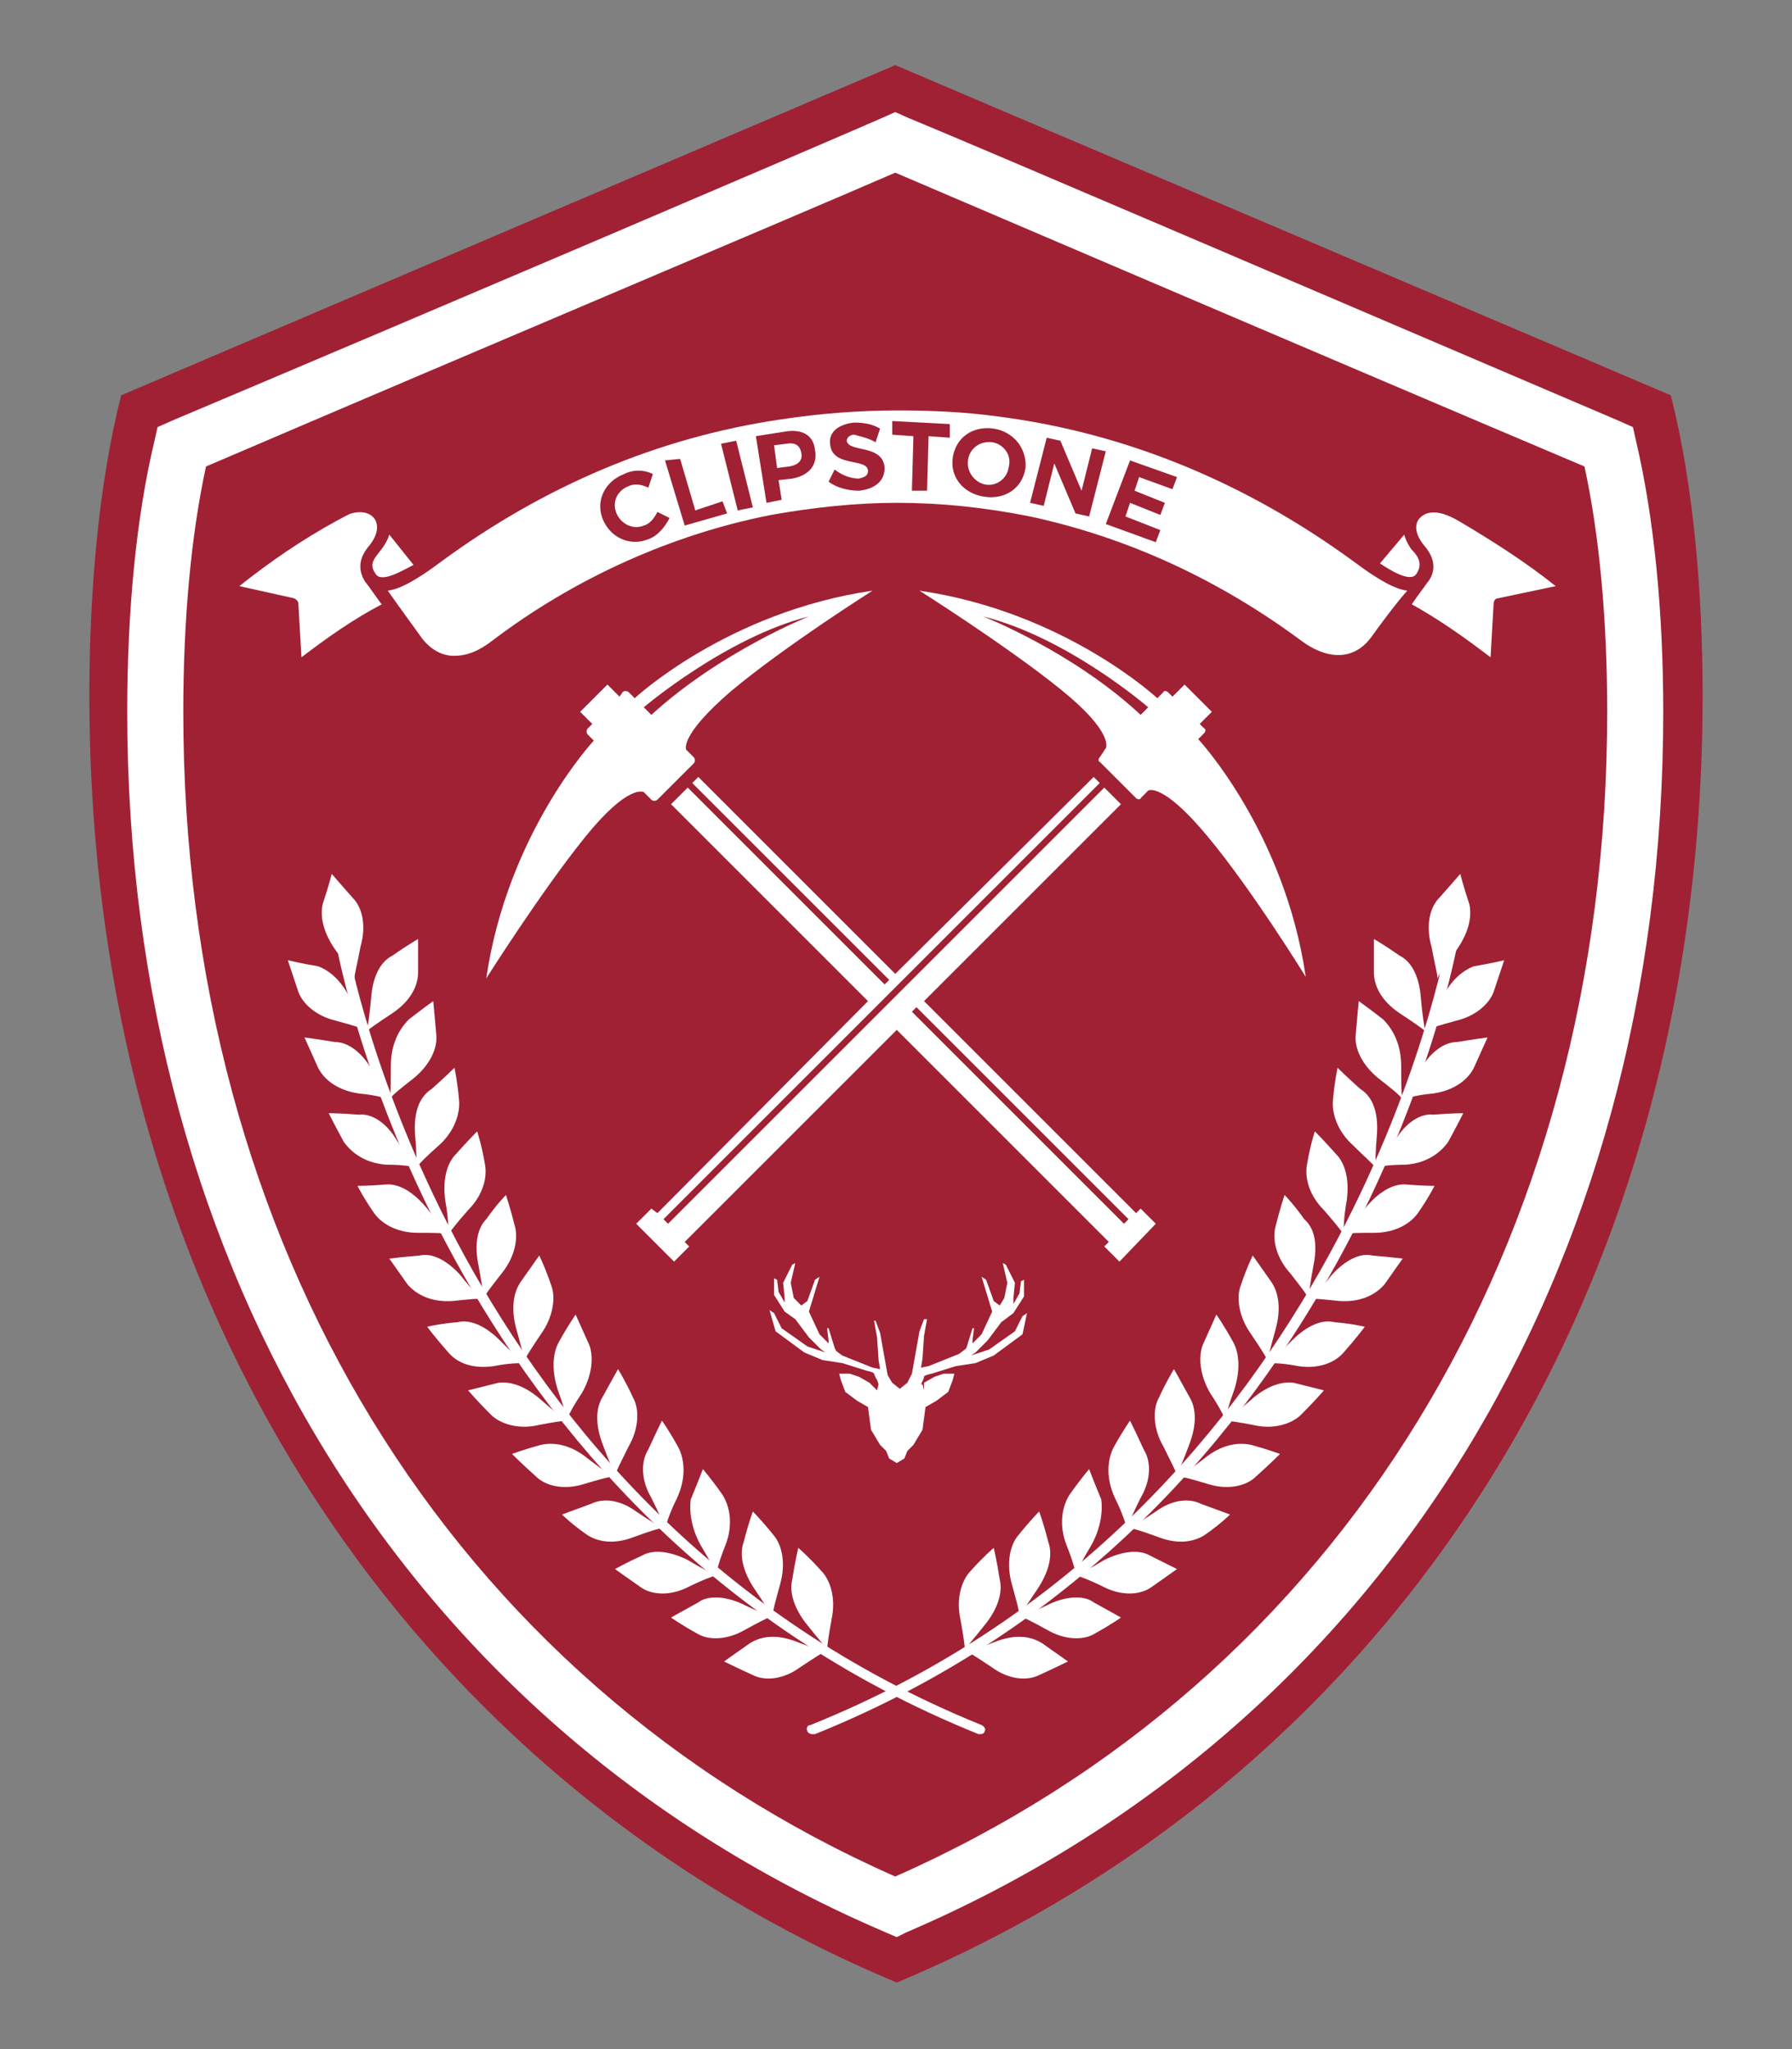 <?xml version="1.0" encoding="utf-8"?>
<!-- Generator: Adobe Illustrator 27.8.1, SVG Export Plug-In . SVG Version: 6.00 Build 0)  -->
<svg version="1.1" id="Layer_1" xmlns="http://www.w3.org/2000/svg" xmlns:xlink="http://www.w3.org/1999/xlink" x="0px" y="0px"
	 viewBox="0 0 118.3 135.3" style="enable-background:new 0 0 118.3 135.3;" xml:space="preserve">
<rect x="0" y="0" width="118.3" height="135.3" fill="#808080" stroke="none"/>
<style type="text/css">
	.st0{clip-path:url(#SVGID_00000032623803760172874340000003789806668016635065_);fill:#A02134;}
	.st1{clip-path:url(#SVGID_00000032623803760172874340000003789806668016635065_);fill:#FFFFFF;}
	.st2{fill:#FFFFFF;}
	.st3{clip-path:url(#SVGID_00000163053451588626991230000007557511110545640125_);fill:#FFFFFF;}
	.st4{clip-path:url(#SVGID_00000163053451588626991230000007557511110545640125_);fill:#A02134;}
</style>
<g>
	<defs>
		<rect id="SVGID_1_" x="5.9" y="4.3" width="106.6" height="126.6"/>
	</defs>
	<clipPath id="SVGID_00000134226536274340705720000016837752781537008822_">
		<use xlink:href="#SVGID_1_"  style="overflow:visible;"/>
	</clipPath>
	<path style="clip-path:url(#SVGID_00000134226536274340705720000016837752781537008822_);fill:#A02134;" d="M112.4,45.9
		c0-6.8-0.6-13.9-2.1-19.8c0,0-51.2-21.8-51.2-21.8C59.1,4.3,8,26.1,8,26.1c-1.5,5.9-2.1,13-2.1,19.8c0,41.7,22.4,72.1,53.3,85
		C90.1,118,112.4,87.6,112.4,45.9"/>
	<path style="clip-path:url(#SVGID_00000134226536274340705720000016837752781537008822_);fill:#FFFFFF;" d="M13.6,30.8
		c-1,4.6-1.5,10.2-1.5,16.2c0,35.2,17.6,63.9,47,76.9c29.4-13,47-41.7,47-76.9c0-6-0.5-11.6-1.5-16.2c-15.6-6.6-45.5-19.4-45.5-19.4
		C52.9,14.1,31.1,23.3,13.6,30.8 M59.2,127.9l-0.7-0.3C27.1,114.2,8.4,84,8.4,47c0-6.7,0.6-12.9,1.8-17.9l0.2-0.9l0.9-0.4
		c18.7-7.9,42.1-17.9,46.9-20l0.9-0.4l0,0l0,0l0.9,0.4c5.1,2.1,30.5,13,46.9,20l0.9,0.4l0.2,0.9c1.2,5.1,1.8,11.3,1.8,17.9
		c0,37.1-18.7,67.2-50,80.6L59.2,127.9z"/>
	<path style="clip-path:url(#SVGID_00000134226536274340705720000016837752781537008822_);fill:#FFFFFF;" d="M39.1,47.8l1.8-1.8
		l-0.8-0.8L38.3,47L39.1,47.8z M42.5,46.7c0,0,5.4-4.6,10.9-6c0,0-5.8,2.3-10.4,6.5L42.5,46.7z M57.6,39c-9.6,1.4-15.7,7.1-15.7,7.1
		l-0.4-0.4c-0.1-0.1-0.3-0.1-0.4,0L40.9,46l-2.1,2.1c-0.1,0.1-0.1,0.3,0,0.4l0.4,0.4c0,0-5.7,6.1-7.1,15.7c0,0,3.6-5.7,6.5-9.3
		c2.9-3.6,3.9-3,3.9-3l-1.9-1.9l2.4,2.4c0.1,0.1,0.3,0.1,0.4,0l2.4-2.4c0.1-0.1,0.1-0.3,0-0.4l-0.5-0.5c0,0-0.5-0.9,3-3.9
		C51.9,42.6,57.6,39,57.6,39"/>
</g>
<path class="st2" d="M58.7,64.7l0.4-0.4l-13-13l-0.4,0.4L58.7,64.7z M74.5,80.5l-0.3,0.3l-14-14l0.3-0.3L74.5,80.5z M76.3,80.8l-1-1
	l-0.3,0.3l-14-14l13-13L72.9,52L44.1,80.8l-0.3-0.3l28.8-28.8l-0.4-0.4L58.4,65l-13-13l-1.1,1.1l13,13l0.5-0.5L43.4,80.1L43,79.8
	l-1,1l2.5,2.5l1-1l-0.3-0.3l14-14l14,14l-0.3,0.3l1,1L76.3,80.8z"/>
<g>
	<defs>
		<rect id="SVGID_00000117670064110307943000000007472521900078885799_" x="5.9" y="4.3" width="106.6" height="126.6"/>
	</defs>
	<clipPath id="SVGID_00000039110817365121801010000000367278162567961735_">
		<use xlink:href="#SVGID_00000117670064110307943000000007472521900078885799_"  style="overflow:visible;"/>
	</clipPath>
	<path style="clip-path:url(#SVGID_00000039110817365121801010000000367278162567961735_);fill:#FFFFFF;" d="M75.8,46.7l-0.5,0.5
		c-4.5-4.2-10.4-6.5-10.4-6.5C70.5,42.1,75.8,46.7,75.8,46.7 M79.2,47.8L80,47l-1.8-1.8L77.4,46l-0.3-0.3c-0.1-0.1-0.3-0.1-0.3,0
		l-0.4,0.4c0,0-6.1-5.7-15.7-7.1c0,0,5.7,3.6,9.3,6.5c3.6,2.9,3,3.9,3,3.9L72.6,50c-0.1,0.1-0.1,0.3,0,0.3l2.4,2.4
		c0.1,0.1,0.3,0.1,0.3,0l0.5-0.5c0,0,0.9-0.6,3.9,3s6.5,9.3,6.5,9.3c-1.4-9.6-7.1-15.7-7.1-15.7l0.4-0.4c0.1-0.1,0.1-0.3,0-0.3
		L79.2,47.8z"/>
	<path style="clip-path:url(#SVGID_00000039110817365121801010000000367278162567961735_);fill:#FFFFFF;" d="M66.9,86.7l0.7-1.1
		l0-1.1l-0.2,0.1l-0.1,0.8l-0.4,0.7l0-0.4l0.1-1l-0.6-1.2l-0.2-0.1l0.3,1.3l-0.2,1L66,86.2l-0.4-0.3l-0.5-1.4l-0.3-0.2l0.7,2.3
		l-0.7,1.5l-0.6,0.6l0-0.2l0.1-0.8h-0.1L63.8,89l-0.1,0.1l-0.4,0.3l-2,0.8l-0.5,0.1l0.1-0.6l0.1-1.5l0.2-1.1H61l-0.3,0.8l-0.5,2.8
		l-0.3,0.6l0,0l-0.5,0.4l-0.5-0.4l-0.3-0.5l-0.5-2.8l-0.3-0.8h-0.1l0.2,1.1l0.1,1.5l0.1,0.6l-0.5-0.1l-2-0.8l-0.4-0.3L55.1,89
		l-0.4-1.3h-0.1l0.1,0.8l0,0.2l-0.6-0.6l-0.7-1.5l0.7-2.3l-0.3,0.2l-0.5,1.4l-0.4,0.3l-0.5-0.5l-0.2-1l0.3-1.3l-0.2,0.1l-0.6,1.2
		l0.1,1l0,0.3l-0.4-0.7l-0.1-0.8l-0.2-0.1l0,1.1l0.7,1.1l0.7,0.5l0.9,1.2l0.8,0.8l0.3,0.2h0l-1.2-0.4l-1.7-1.2l-0.5-1l-0.3-0.2
		l0.4,1.4l1.9,1.4l1.2,0.5l1.3,0.2l1.6,0.5c0,0,0.5,0.1,0.5,0.2c0,0,0.1,0.3,0.2,0.4L58,91.4l-0.1,0.4l-0.5-0.5l-0.7-0.4l-0.6-0.2
		h-0.7l0.1,0.4l0.3,0.8l0.8,0.6l0.7,0.4l0.2,1.5l0.6,1l0.4,0.4l0.2,0.5l0.5,0.3l0,0l0,0l0.5-0.3l0.2-0.5l0.4-0.4l0.6-1l0.2-1.5
		l0.7-0.4l0.8-0.6l0.3-0.8l0.1-0.4h-0.7l-0.6,0.2l-0.7,0.4L61,91.8l-0.1-0.4l-0.1,0c0.1-0.2,0.2-0.4,0.2-0.5c0-0.1,0.5-0.2,0.5-0.2
		l1.6-0.5l1.3-0.2l1.2-0.5l1.9-1.4l0.3-1.4l-0.3,0.2l-0.5,1l-1.7,1.2l-1.2,0.4h0l0.3-0.2l0.8-0.8l0.9-1.2L66.9,86.7z"/>
	<path style="clip-path:url(#SVGID_00000039110817365121801010000000367278162567961735_);fill:#FFFFFF;" d="M92.7,35.3
		c0.1,0.4,0.4,0.9,0.5,1c0.5,0.5,0.7,1,0.3,1.6c-0.4,0.6-1.8-0.3-2.4-0.7L92.7,35.3z"/>
	<path style="clip-path:url(#SVGID_00000039110817365121801010000000367278162567961735_);fill:#FFFFFF;" d="M24.8,37.9
		c-0.7-1,0.5-1.3,0.9-2.6l1.6,2C26.5,37.7,25.2,38.5,24.8,37.9"/>
	<path style="clip-path:url(#SVGID_00000039110817365121801010000000367278162567961735_);fill:#FFFFFF;" d="M19.9,43.4l-0.2-3.5
		c0-0.2-0.1-0.3-0.3-0.4l-3.6-0.8c2-1.6,4.2-3.1,6.4-4.3c0.2-0.1,0.9-0.5,1-0.5c1.4-0.4,2.3,0.7,1.2,2.1c-0.7,0.8-0.8,1.6-0.3,2.4
		c0,0,0,0,0,0c0.1,0.1,1,1.4,1.1,1.5C23.3,40.9,21.6,42.1,19.9,43.4"/>
	<path style="clip-path:url(#SVGID_00000039110817365121801010000000367278162567961735_);fill:#FFFFFF;" d="M90.5,42.1
		c-1.2,1.6-3,1.4-4.6,0.2c0,0,0,0,0,0c-5.4-4-11.4-6.8-17.9-8.2c-3-0.6-5.9-0.9-8.8-0.9c-2.7,0-5.5,0.3-8.3,0.8
		c-6.6,1.3-13,4.2-18.4,8.3c0,0,0,0,0,0c-0.9,0.7-1.7,1-2.5,1l-0.1,0c-0.3,0-1.2-0.1-2-1.1c-0.5-0.7-1.6-2.2-2.3-3.2
		c0.8-0.1,1.9-0.7,3.5-1.9c6.8-5,14.3-8.2,22.4-9.4c2.6-0.4,5.2-0.6,7.8-0.6c2.2,0,4.4,0.1,6.6,0.4c8.5,1.1,16.4,4.4,23.5,9.6
		c1.6,1.2,2.7,1.8,3.5,1.9C92.1,39.9,91,41.4,90.5,42.1"/>
	<path style="clip-path:url(#SVGID_00000039110817365121801010000000367278162567961735_);fill:#FFFFFF;" d="M98.9,39.5
		c-0.2,0-0.3,0.2-0.3,0.4l-0.2,3.5c-1.7-1.3-3.4-2.5-5.2-3.5c0.4-0.6,0.8-1.1,1-1.4c0.6-0.7,0.6-1.6-0.2-2.5c-0.8-1-0.6-1.8,0.2-2.1
		c0.7-0.2,1.4,0.1,2.1,0.5c2.2,1.3,4.4,2.7,6.4,4.3L98.9,39.5z"/>
	<path style="clip-path:url(#SVGID_00000039110817365121801010000000367278162567961735_);fill:#A02134;" d="M74.6,30.4L73,34.6
		l3.3,1.2l0.3-0.8l-2.3-0.9l0.3-0.9l2,0.8l0.3-0.8l-2-0.8l0.3-0.9l2.2,0.8l0.3-0.8L74.6,30.4z M69.1,28.9l-1.1,4.3l0.9,0.2l0.7-2.8
		l1.4,3.3l0.9,0.2l1.1-4.3l-0.9-0.2l-0.7,2.8L70,29.1L69.1,28.9z M65.5,29.2c0.7,0.1,1.3,0.8,1.1,1.6c-0.1,0.8-0.8,1.3-1.5,1.2
		c-0.7-0.1-1.3-0.8-1.2-1.6C64,29.6,64.7,29.1,65.5,29.2 M65.6,28.3c-1.4-0.2-2.5,0.6-2.7,1.9c-0.2,1.3,0.7,2.4,2.1,2.6
		c1.4,0.2,2.5-0.6,2.7-1.9C67.8,29.6,66.9,28.5,65.6,28.3 M58.9,27.8l0,0.9l1.4,0.1l-0.1,3.6l1,0l0.1-3.6l1.4,0.1l0-0.9L58.9,27.8z
		 M57.8,29.2l0.3-0.9c-0.5-0.3-1.1-0.4-1.7-0.4c-1,0.1-1.7,0.6-1.6,1.4c0.1,1.6,2.5,0.9,2.5,1.8c0,0.3-0.2,0.4-0.6,0.5
		c-0.5,0-1.1-0.2-1.6-0.6l-0.4,0.8c0.5,0.4,1.3,0.6,2,0.6c1-0.1,1.7-0.6,1.7-1.5c-0.1-1.6-2.4-1-2.5-1.8c0-0.2,0.2-0.4,0.5-0.4
		C56.7,28.8,57.3,28.9,57.8,29.2 M52.1,30.8l-0.8,0.1l-0.2-1.5l0.8-0.1c0.6-0.1,0.9,0.1,1,0.6C53,30.4,52.7,30.7,52.1,30.8
		 M51.8,28.5l-1.9,0.3l0.7,4.4l1-0.2l-0.2-1.3l0.9-0.1c1.1-0.2,1.7-0.9,1.5-1.9C53.7,28.7,52.9,28.3,51.8,28.5 M47.6,29.3l1.1,4.4
		l1-0.2l-1.1-4.4L47.6,29.3z M43.9,30.4l1.3,4.3l2.8-0.8l-0.3-0.8l-1.8,0.6l-1-3.4L43.9,30.4z M42.8,32.2l0.3-0.9
		c-0.6-0.3-1.3-0.3-1.9,0c-1.3,0.5-1.9,1.8-1.4,3c0.5,1.2,1.8,1.8,3,1.3c0.6-0.2,1.1-0.8,1.4-1.4l-0.8-0.4c-0.2,0.4-0.5,0.8-0.9,0.9
		c-0.7,0.3-1.5-0.1-1.8-0.8c-0.3-0.7,0-1.5,0.8-1.8C41.9,31.9,42.4,32,42.8,32.2"/>
	<path style="clip-path:url(#SVGID_00000039110817365121801010000000367278162567961735_);fill:#FFFFFF;" d="M53.3,107.3
		c0.7,0.9,1.2,1.4,1.3,1.7c0-0.3,0.1-1,0.3-2.1c0.3-1.4-0.1-2.6-0.7-3.2c-0.8-0.9-1.5-1.5-1.5-1.5s-0.2,0.8-0.4,2.1
		C52.1,105.1,52.4,106.2,53.3,107.3"/>
	<path style="clip-path:url(#SVGID_00000039110817365121801010000000367278162567961735_);fill:#FFFFFF;" d="M52.6,108.4
		c1,0.4,1.7,0.6,2,0.6c-0.3,0.1-0.9,0.5-1.8,1.1c-1.1,0.8-2.3,0.9-3.1,0.5c-1.1-0.5-1.9-0.9-1.9-0.9s0.7-0.5,1.7-1.2
		C50.3,108,51.3,107.9,52.6,108.4"/>
	<path style="clip-path:url(#SVGID_00000039110817365121801010000000367278162567961735_);fill:#FFFFFF;" d="M49.8,104.9
		c0.6,0.9,1,1.5,1.2,1.8c0-0.3,0.2-1,0.5-2.1c0.4-1.4,0.1-2.6-0.4-3.2c-0.8-1-1.4-1.6-1.4-1.6s-0.3,0.8-0.6,2
		C48.8,102.6,49,103.7,49.8,104.9"/>
	<path style="clip-path:url(#SVGID_00000039110817365121801010000000367278162567961735_);fill:#FFFFFF;" d="M49,105.9
		c1,0.5,1.6,0.7,2,0.8c-0.3,0.1-0.9,0.4-1.8,0.9c-1.2,0.7-2.4,0.7-3.1,0.3c-1.1-0.6-1.8-1.1-1.8-1.1s0.7-0.4,1.8-1
		C46.6,105.4,47.7,105.3,49,105.9"/>
	<path style="clip-path:url(#SVGID_00000039110817365121801010000000367278162567961735_);fill:#FFFFFF;" d="M46.3,102.1
		c0.6,1,0.9,1.6,1,1.9c0-0.3,0.2-1,0.6-2c0.5-1.3,0.3-2.5-0.2-3.3c-0.7-1-1.3-1.7-1.3-1.7s-0.3,0.8-0.8,2
		C45.5,99.7,45.6,100.9,46.3,102.1"/>
	<path style="clip-path:url(#SVGID_00000039110817365121801010000000367278162567961735_);fill:#FFFFFF;" d="M45.4,103
		c1,0.6,1.6,0.9,1.9,1c-0.3,0.1-0.9,0.3-1.9,0.8c-1.2,0.6-2.4,0.5-3.1,0c-1-0.7-1.7-1.2-1.7-1.2s0.7-0.4,1.8-0.9
		C43.1,102.3,44.2,102.4,45.4,103"/>
	<path style="clip-path:url(#SVGID_00000039110817365121801010000000367278162567961735_);fill:#FFFFFF;" d="M43,98.9
		c0.5,1,0.8,1.7,0.9,2c0.1-0.3,0.3-1,0.8-2c0.6-1.3,0.5-2.5,0.1-3.3c-0.6-1.1-1.1-1.8-1.1-1.8s-0.4,0.8-0.9,1.9
		C42.3,96.5,42.3,97.7,43,98.9"/>
	<path style="clip-path:url(#SVGID_00000039110817365121801010000000367278162567961735_);fill:#FFFFFF;" d="M42,99.8
		c0.9,0.6,1.5,1,1.8,1.1c-0.3,0-0.9,0.2-2,0.6c-1.3,0.5-2.4,0.3-3.1-0.2c-1-0.7-1.6-1.3-1.6-1.3s0.8-0.3,1.9-0.7
		C39.8,98.9,40.9,99,42,99.8"/>
	<path style="clip-path:url(#SVGID_00000039110817365121801010000000367278162567961735_);fill:#FFFFFF;" d="M39.8,95.4
		c0.4,1.1,0.7,1.7,0.8,2c0.1-0.3,0.4-0.9,0.9-1.9c0.7-1.2,0.7-2.5,0.3-3.2c-0.5-1.1-1-1.9-1-1.9s-0.4,0.7-1,1.8
		C39.3,93,39.3,94.1,39.8,95.4"/>
	<path style="clip-path:url(#SVGID_00000039110817365121801010000000367278162567961735_);fill:#FFFFFF;" d="M38.8,96.3
		c0.9,0.7,1.5,1.1,1.7,1.2c-0.3,0-1,0.2-2,0.5c-1.3,0.4-2.5,0.1-3.1-0.5c-0.9-0.8-1.6-1.5-1.6-1.5s0.8-0.3,1.9-0.6
		C36.6,95.2,37.7,95.4,38.8,96.3"/>
	<path style="clip-path:url(#SVGID_00000039110817365121801010000000367278162567961735_);fill:#FFFFFF;" d="M36.8,91.7
		c0.4,1.1,0.6,1.8,0.6,2.1c0.1-0.3,0.4-0.9,1-1.8c0.7-1.2,0.8-2.4,0.5-3.2c-0.5-1.1-0.9-2-0.9-2s-0.5,0.7-1.1,1.8
		C36.5,89.3,36.4,90.4,36.8,91.7"/>
	<path style="clip-path:url(#SVGID_00000039110817365121801010000000367278162567961735_);fill:#FFFFFF;" d="M35.8,92.5
		c0.8,0.7,1.4,1.2,1.7,1.3c-0.3,0-1,0.1-2,0.3c-1.3,0.3-2.5-0.1-3.1-0.7c-0.9-0.9-1.5-1.6-1.5-1.6s0.8-0.2,2-0.5
		C33.7,91.2,34.7,91.5,35.8,92.5"/>
	<path style="clip-path:url(#SVGID_00000039110817365121801010000000367278162567961735_);fill:#FFFFFF;" d="M34.1,87.8
		c0.3,1.1,0.5,1.8,0.5,2.1c0.1-0.3,0.5-0.9,1.1-1.8c0.8-1.1,1-2.4,0.7-3.2c-0.4-1.2-0.8-2-0.8-2s-0.5,0.7-1.2,1.7
		C33.9,85.3,33.7,86.4,34.1,87.8"/>
	<path style="clip-path:url(#SVGID_00000039110817365121801010000000367278162567961735_);fill:#FFFFFF;" d="M33,88.5
		c0.8,0.8,1.3,1.3,1.6,1.5c-0.3,0-1,0-2,0.2c-1.4,0.2-2.4-0.2-3-0.9c-0.8-0.9-1.4-1.7-1.4-1.7s0.8-0.2,2-0.3
		C31,87.1,32,87.5,33,88.5"/>
	<path style="clip-path:url(#SVGID_00000039110817365121801010000000367278162567961735_);fill:#FFFFFF;" d="M31.6,83.6
		c0.2,1.1,0.3,1.8,0.3,2.2c0.1-0.3,0.5-0.8,1.2-1.7c0.9-1.1,1.1-2.3,0.9-3.1c-0.3-1.2-0.6-2.1-0.6-2.1s-0.6,0.6-1.3,1.6
		C31.5,81.1,31.3,82.2,31.6,83.6"/>
	<path style="clip-path:url(#SVGID_00000039110817365121801010000000367278162567961735_);fill:#FFFFFF;" d="M30.4,84.2
		c0.7,0.9,1.2,1.4,1.5,1.6c-0.3-0.1-1,0-2,0.1c-1.4,0.1-2.4-0.4-3-1.1c-0.7-1-1.2-1.7-1.2-1.7s0.8-0.1,2-0.2
		C28.5,82.7,29.5,83.2,30.4,84.2"/>
	<path style="clip-path:url(#SVGID_00000039110817365121801010000000367278162567961735_);fill:#FFFFFF;" d="M29.4,79.3
		c0.2,1.1,0.2,1.8,0.2,2.2c0.2-0.3,0.6-0.8,1.3-1.6c1-1,1.3-2.2,1.1-3.1c-0.2-1.2-0.5-2.1-0.5-2.1s-0.6,0.6-1.4,1.5
		C29.5,76.8,29.2,77.9,29.4,79.3"/>
	<path style="clip-path:url(#SVGID_00000039110817365121801010000000367278162567961735_);fill:#FFFFFF;" d="M28.2,79.8
		c0.7,0.9,1.1,1.4,1.4,1.7c-0.3-0.1-1-0.1-2-0.1c-1.4,0-2.4-0.6-2.9-1.3c-0.7-1-1.1-1.8-1.1-1.8s0.8,0,2-0.1
		C26.4,78.2,27.3,78.7,28.2,79.8"/>
	<path style="clip-path:url(#SVGID_00000039110817365121801010000000367278162567961735_);fill:#FFFFFF;" d="M27.4,74.9
		c0.1,1.1,0.1,1.9,0.1,2.2c0.2-0.3,0.6-0.7,1.5-1.5c1-0.9,1.4-2.1,1.3-3c-0.1-1.2-0.3-2.1-0.3-2.1s-0.6,0.6-1.5,1.4
		C27.7,72.4,27.3,73.4,27.4,74.9"/>
	<path style="clip-path:url(#SVGID_00000039110817365121801010000000367278162567961735_);fill:#FFFFFF;" d="M26.2,75.3
		c0.6,0.9,1,1.5,1.3,1.8c-0.3-0.1-1-0.2-2-0.2c-1.4-0.1-2.3-0.8-2.8-1.5c-0.6-1.1-1-1.9-1-1.9s0.8,0,2,0.1
		C24.5,73.5,25.5,74.1,26.2,75.3"/>
	<path style="clip-path:url(#SVGID_00000039110817365121801010000000367278162567961735_);fill:#FFFFFF;" d="M25.8,70.4
		c0,1.1,0,1.9-0.1,2.2c0.2-0.3,0.7-0.7,1.6-1.4c1.1-0.9,1.6-2,1.5-2.9c-0.1-1.2-0.2-2.2-0.2-2.2s-0.7,0.5-1.6,1.2
		C26.3,68,25.8,69,25.8,70.4"/>
	<path style="clip-path:url(#SVGID_00000039110817365121801010000000367278162567961735_);fill:#FFFFFF;" d="M24.6,70.7
		c0.5,1,0.9,1.6,1.1,1.9c-0.3-0.1-0.9-0.3-2-0.4c-1.4-0.2-2.3-0.9-2.7-1.7c-0.5-1.1-0.9-2-0.9-2s0.8,0.1,2,0.3
		C23,68.8,23.9,69.5,24.6,70.7"/>
	<path style="clip-path:url(#SVGID_00000039110817365121801010000000367278162567961735_);fill:#FFFFFF;" d="M24.5,65.9
		c-0.1,1.1-0.2,1.8-0.3,2.2c0.2-0.2,0.8-0.6,1.7-1.2c1.2-0.8,1.7-1.8,1.7-2.7c0-1.2,0-2.2,0-2.2s-0.7,0.4-1.7,1.1
		C25.1,63.5,24.6,64.5,24.5,65.9"/>
	<path style="clip-path:url(#SVGID_00000039110817365121801010000000367278162567961735_);fill:#FFFFFF;" d="M22.2,62.8
		c0.7,0.9,1.1,1.5,1.2,1.8c0-0.3,0.2-1,0.4-2.1c0.4-1.4,0.1-2.6-0.5-3.2c-0.8-0.9-1.4-1.6-1.4-1.6s-0.2,0.8-0.6,2
		C21.1,60.6,21.4,61.7,22.2,62.8"/>
	<path style="clip-path:url(#SVGID_00000039110817365121801010000000367278162567961735_);fill:#FFFFFF;" d="M23.2,66.1
		c0.5,1,0.8,1.7,1,1.9c-0.3-0.1-0.9-0.3-2-0.6c-1.3-0.3-2.2-1.1-2.5-1.9c-0.4-1.2-0.7-2.1-0.7-2.1s0.8,0.2,2,0.4
		C21.8,64.1,22.6,64.8,23.2,66.1"/>
	<path style="clip-path:url(#SVGID_00000039110817365121801010000000367278162567961735_);fill:#FFFFFF;" d="M64.7,114.5
		c0,0-0.1,0-0.1,0c-35.7-14.4-42.3-51.7-42.4-52.1c0-0.2,0.1-0.4,0.3-0.4c0.2,0,0.4,0.1,0.4,0.3c0.1,0.4,6.6,37.3,41.9,51.6
		c0.2,0.1,0.3,0.3,0.2,0.4C65,114.4,64.9,114.5,64.7,114.5"/>
	<path style="clip-path:url(#SVGID_00000039110817365121801010000000367278162567961735_);fill:#FFFFFF;" d="M65,107.3
		c-0.7,0.9-1.2,1.4-1.3,1.7c0-0.3-0.1-1-0.3-2.1c-0.3-1.4,0.1-2.6,0.7-3.2c0.8-0.9,1.5-1.5,1.5-1.5s0.2,0.8,0.4,2.1
		C66.2,105.1,65.9,106.2,65,107.3"/>
	<path style="clip-path:url(#SVGID_00000039110817365121801010000000367278162567961735_);fill:#FFFFFF;" d="M65.7,108.4
		c-1,0.4-1.7,0.6-2,0.6c0.3,0.1,0.9,0.5,1.8,1.1c1.1,0.8,2.3,0.9,3.1,0.5c1.1-0.5,1.9-0.9,1.9-0.9s-0.7-0.5-1.7-1.2
		C68,108,67,107.9,65.7,108.4"/>
	<path style="clip-path:url(#SVGID_00000039110817365121801010000000367278162567961735_);fill:#FFFFFF;" d="M68.5,104.9
		c-0.6,0.9-1,1.5-1.2,1.8c0-0.3-0.2-1-0.5-2.1c-0.4-1.4-0.1-2.6,0.4-3.2c0.8-1,1.4-1.6,1.4-1.6s0.3,0.8,0.6,2
		C69.5,102.6,69.3,103.7,68.5,104.9"/>
	<path style="clip-path:url(#SVGID_00000039110817365121801010000000367278162567961735_);fill:#FFFFFF;" d="M69.3,105.9
		c-1,0.5-1.7,0.7-2,0.8c0.3,0.1,0.9,0.4,1.8,0.9c1.2,0.7,2.4,0.7,3.1,0.3c1.1-0.6,1.8-1.1,1.8-1.1s-0.7-0.4-1.8-1
		C71.7,105.4,70.6,105.3,69.3,105.9"/>
	<path style="clip-path:url(#SVGID_00000039110817365121801010000000367278162567961735_);fill:#FFFFFF;" d="M72,102.1
		c-0.6,1-0.9,1.6-1,1.9c0-0.3-0.2-1-0.6-2c-0.5-1.3-0.3-2.5,0.2-3.3c0.7-1,1.3-1.7,1.3-1.7s0.3,0.8,0.8,2
		C72.8,99.7,72.7,100.9,72,102.1"/>
	<path style="clip-path:url(#SVGID_00000039110817365121801010000000367278162567961735_);fill:#FFFFFF;" d="M72.9,103
		c-1,0.6-1.6,0.9-1.9,1c0.3,0.1,0.9,0.3,1.9,0.8c1.2,0.6,2.4,0.5,3.1,0c1-0.7,1.7-1.2,1.7-1.2s-0.8-0.4-1.8-0.9
		C75.2,102.3,74.1,102.4,72.9,103"/>
	<path style="clip-path:url(#SVGID_00000039110817365121801010000000367278162567961735_);fill:#FFFFFF;" d="M75.3,98.9
		c-0.5,1-0.8,1.7-0.9,2c-0.1-0.3-0.3-1-0.8-2c-0.6-1.3-0.5-2.5-0.1-3.3c0.6-1.1,1.1-1.8,1.1-1.8s0.4,0.8,0.9,1.9
		C76,96.5,76,97.7,75.3,98.9"/>
	<path style="clip-path:url(#SVGID_00000039110817365121801010000000367278162567961735_);fill:#FFFFFF;" d="M76.3,99.8
		c-0.9,0.6-1.5,1-1.8,1.1c0.3,0,0.9,0.2,2,0.6c1.3,0.5,2.4,0.3,3.1-0.2c1-0.7,1.6-1.3,1.6-1.3s-0.8-0.3-1.9-0.7
		C78.5,98.9,77.4,99,76.3,99.8"/>
	<path style="clip-path:url(#SVGID_00000039110817365121801010000000367278162567961735_);fill:#FFFFFF;" d="M78.5,95.4
		c-0.4,1.1-0.7,1.7-0.8,2c-0.1-0.3-0.4-0.9-0.9-1.9c-0.7-1.2-0.7-2.5-0.3-3.2c0.5-1.1,1-1.9,1-1.9s0.4,0.7,1,1.8
		C79,93,79,94.1,78.5,95.4"/>
	<path style="clip-path:url(#SVGID_00000039110817365121801010000000367278162567961735_);fill:#FFFFFF;" d="M79.5,96.3
		c-0.9,0.7-1.5,1.1-1.7,1.2c0.3,0,1,0.2,2,0.5c1.3,0.4,2.5,0.1,3.1-0.5c0.9-0.8,1.6-1.5,1.6-1.5s-0.8-0.3-1.9-0.6
		C81.7,95.2,80.6,95.4,79.5,96.3"/>
	<path style="clip-path:url(#SVGID_00000039110817365121801010000000367278162567961735_);fill:#FFFFFF;" d="M81.5,91.7
		c-0.4,1.1-0.6,1.8-0.6,2.1c-0.1-0.3-0.4-0.9-1-1.8c-0.7-1.2-0.8-2.4-0.5-3.2c0.5-1.1,0.9-2,0.9-2s0.5,0.7,1.1,1.8
		C81.8,89.3,81.9,90.4,81.5,91.7"/>
	<path style="clip-path:url(#SVGID_00000039110817365121801010000000367278162567961735_);fill:#FFFFFF;" d="M82.5,92.5
		c-0.8,0.7-1.4,1.2-1.7,1.3c0.3,0,1,0.1,2,0.3c1.3,0.3,2.5-0.1,3.1-0.7c0.9-0.9,1.5-1.6,1.5-1.6s-0.8-0.2-2-0.5
		C84.6,91.2,83.6,91.5,82.5,92.5"/>
	<path style="clip-path:url(#SVGID_00000039110817365121801010000000367278162567961735_);fill:#FFFFFF;" d="M84.2,87.8
		c-0.3,1.1-0.5,1.8-0.5,2.1c-0.1-0.3-0.5-0.9-1.1-1.8c-0.8-1.1-1-2.4-0.7-3.2c0.4-1.2,0.8-2,0.8-2s0.5,0.7,1.2,1.7
		C84.4,85.3,84.6,86.4,84.2,87.8"/>
	<path style="clip-path:url(#SVGID_00000039110817365121801010000000367278162567961735_);fill:#FFFFFF;" d="M85.3,88.5
		c-0.8,0.8-1.3,1.3-1.6,1.5c0.3,0,1,0,2,0.2c1.3,0.2,2.4-0.2,3-0.9c0.8-0.9,1.4-1.7,1.4-1.7s-0.8-0.2-2-0.3
		C87.3,87.1,86.3,87.5,85.3,88.5"/>
	<path style="clip-path:url(#SVGID_00000039110817365121801010000000367278162567961735_);fill:#FFFFFF;" d="M86.7,83.6
		c-0.2,1.1-0.3,1.8-0.3,2.2c-0.1-0.3-0.5-0.8-1.2-1.7C84.2,83,84,81.8,84.2,81c0.3-1.2,0.6-2.1,0.6-2.1s0.6,0.6,1.3,1.6
		C86.8,81.1,87,82.2,86.7,83.6"/>
	<path style="clip-path:url(#SVGID_00000039110817365121801010000000367278162567961735_);fill:#FFFFFF;" d="M87.9,84.2
		c-0.7,0.9-1.2,1.4-1.5,1.6c0.3-0.1,1,0,2,0.1c1.4,0.1,2.4-0.4,3-1.1c0.7-1,1.2-1.7,1.2-1.7s-0.8-0.1-2-0.2
		C89.8,82.7,88.8,83.2,87.9,84.2"/>
	<path style="clip-path:url(#SVGID_00000039110817365121801010000000367278162567961735_);fill:#FFFFFF;" d="M88.9,79.3
		c-0.2,1.1-0.2,1.8-0.2,2.2c-0.2-0.3-0.6-0.8-1.3-1.6c-1-1-1.3-2.2-1.1-3.1c0.2-1.2,0.5-2.1,0.5-2.1s0.6,0.6,1.4,1.5
		C88.8,76.8,89.1,77.9,88.9,79.3"/>
	<path style="clip-path:url(#SVGID_00000039110817365121801010000000367278162567961735_);fill:#FFFFFF;" d="M90.1,79.8
		c-0.7,0.9-1.1,1.4-1.4,1.7c0.3-0.1,1-0.1,2-0.1c1.4,0,2.4-0.6,2.9-1.3c0.7-1,1.1-1.8,1.1-1.8s-0.8,0-2-0.1
		C91.9,78.2,91,78.7,90.1,79.8"/>
	<path style="clip-path:url(#SVGID_00000039110817365121801010000000367278162567961735_);fill:#FFFFFF;" d="M90.9,74.9
		c-0.1,1.1-0.1,1.9-0.1,2.2c-0.2-0.3-0.7-0.7-1.5-1.5c-1-0.9-1.4-2.1-1.3-3c0.1-1.2,0.3-2.1,0.3-2.1s0.6,0.6,1.5,1.4
		C90.6,72.4,91,73.4,90.9,74.9"/>
	<path style="clip-path:url(#SVGID_00000039110817365121801010000000367278162567961735_);fill:#FFFFFF;" d="M92.1,75.3
		c-0.6,0.9-1,1.5-1.3,1.8c0.3-0.1,1-0.2,2-0.2c1.4-0.1,2.3-0.8,2.8-1.5c0.6-1.1,1-1.9,1-1.9s-0.8,0-2,0.1
		C93.8,73.5,92.8,74.1,92.1,75.3"/>
	<path style="clip-path:url(#SVGID_00000039110817365121801010000000367278162567961735_);fill:#FFFFFF;" d="M92.5,70.4
		c0,1.1,0,1.9,0.1,2.2c-0.2-0.3-0.7-0.7-1.6-1.4c-1.1-0.9-1.6-2-1.5-2.9c0.1-1.2,0.2-2.2,0.2-2.2s0.7,0.5,1.6,1.2
		C92,68,92.5,69,92.5,70.4"/>
	<path style="clip-path:url(#SVGID_00000039110817365121801010000000367278162567961735_);fill:#FFFFFF;" d="M93.7,70.7
		c-0.5,1-0.9,1.6-1.1,1.9c0.3-0.1,0.9-0.3,2-0.4c1.4-0.2,2.3-0.9,2.7-1.7c0.5-1.1,0.9-2,0.9-2s-0.8,0.1-2,0.3
		C95.3,68.8,94.4,69.5,93.7,70.7"/>
	<path style="clip-path:url(#SVGID_00000039110817365121801010000000367278162567961735_);fill:#FFFFFF;" d="M93.8,65.9
		c0.1,1.1,0.2,1.8,0.3,2.2c-0.2-0.2-0.8-0.6-1.7-1.2c-1.2-0.8-1.7-1.8-1.7-2.7c0-1.2,0-2.2,0-2.2s0.7,0.4,1.7,1.1
		C93.2,63.5,93.7,64.5,93.8,65.9"/>
	<path style="clip-path:url(#SVGID_00000039110817365121801010000000367278162567961735_);fill:#FFFFFF;" d="M96.1,62.8
		c-0.7,0.9-1.1,1.5-1.2,1.8c0-0.3-0.2-1-0.4-2.1c-0.4-1.4-0.1-2.6,0.5-3.2c0.8-0.9,1.4-1.6,1.4-1.6s0.2,0.8,0.6,2
		C97.2,60.6,96.9,61.7,96.1,62.8"/>
	<path style="clip-path:url(#SVGID_00000039110817365121801010000000367278162567961735_);fill:#FFFFFF;" d="M95.1,66.1
		c-0.5,1-0.8,1.7-1,1.9c0.3-0.1,0.9-0.3,2-0.6c1.3-0.3,2.2-1.1,2.5-1.9c0.4-1.2,0.7-2.1,0.7-2.1s-0.8,0.2-2,0.4
		C96.5,64.1,95.7,64.8,95.1,66.1"/>
	<path style="clip-path:url(#SVGID_00000039110817365121801010000000367278162567961735_);fill:#FFFFFF;" d="M53.6,114.5
		c-0.1,0-0.3-0.1-0.3-0.2c-0.1-0.2,0-0.4,0.2-0.4c35.3-14.2,41.9-51.2,42-51.6c0-0.2,0.2-0.3,0.4-0.3c0.2,0,0.3,0.2,0.3,0.4
		c-0.1,0.4-6.7,37.7-42.4,52.1C53.6,114.5,53.6,114.5,53.6,114.5"/>
</g>
</svg>
